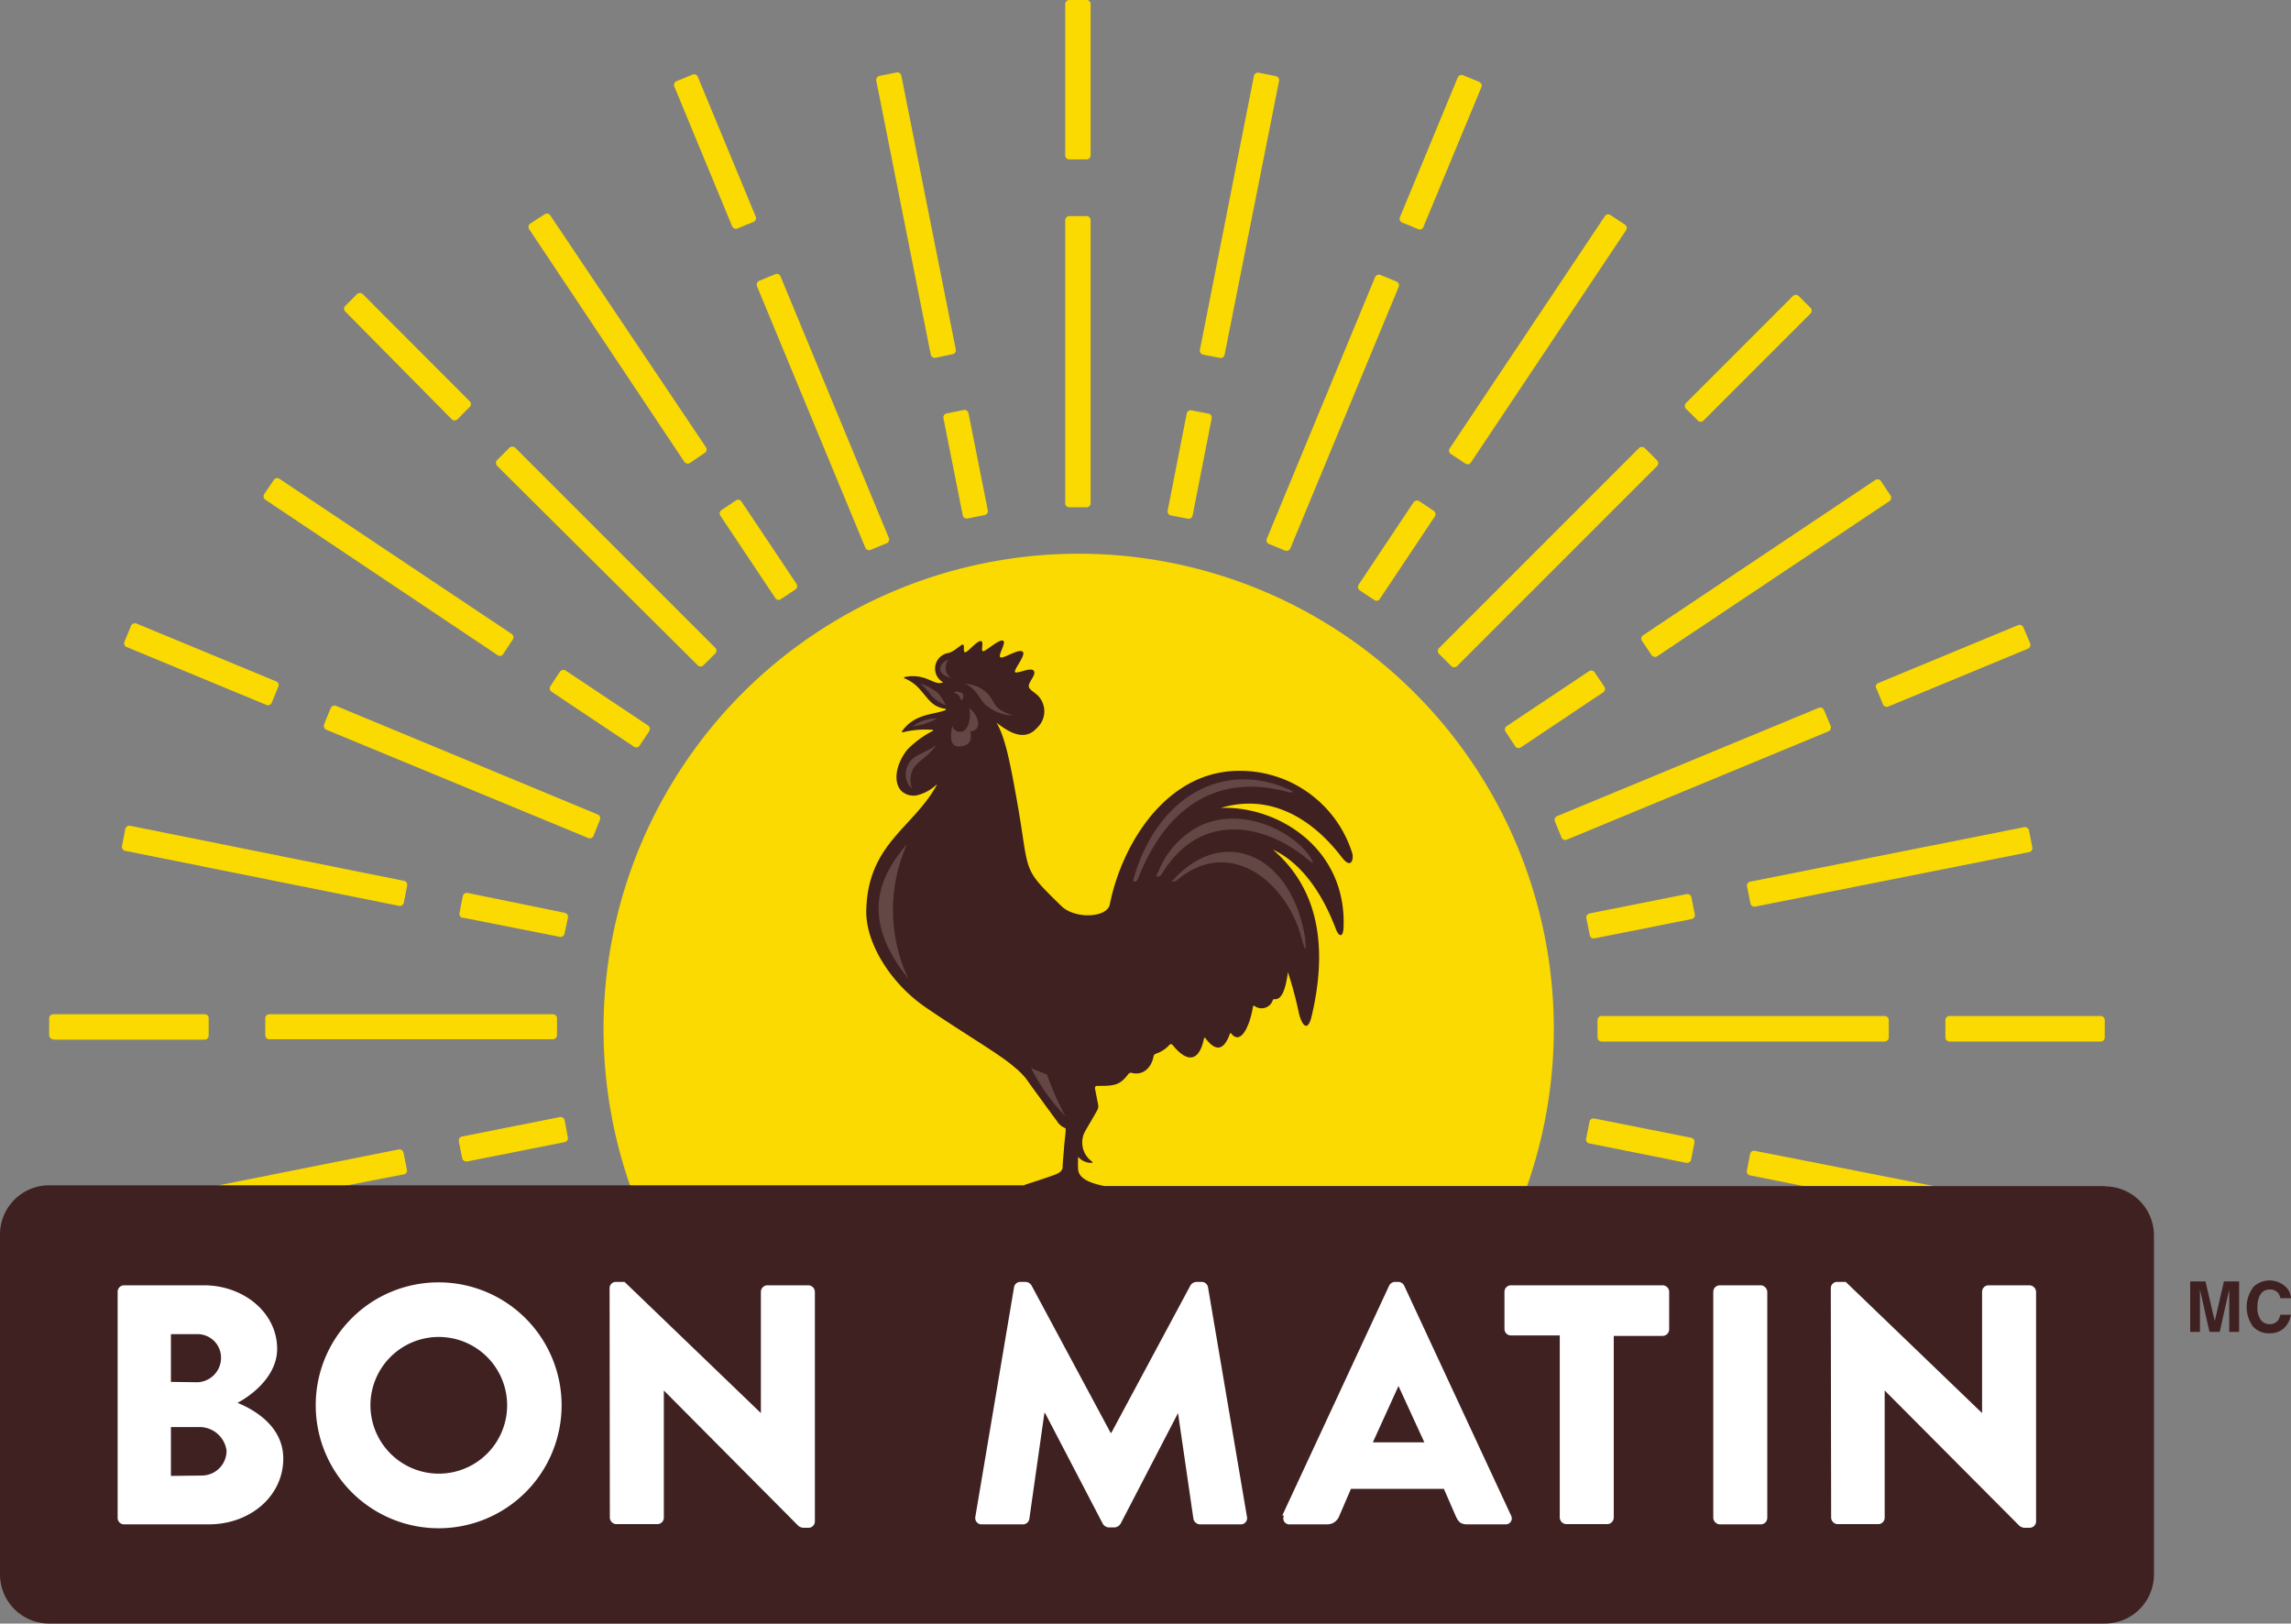 <?xml version="1.0" encoding="UTF-8"?> <svg xmlns="http://www.w3.org/2000/svg" viewBox="0 0 194.75 138"><rect x="0" y="0" width="194.75" height="138" fill="#808080" stroke="none"/><defs><style>.cls-1{fill:#fada00;}.cls-2{fill:#402121;}.cls-3{fill:#634745;}.cls-4{fill:#fff;}</style></defs><g id="Layer_2" data-name="Layer 2"><g id="Sepaq"><path class="cls-1" d="M22.55,86.55V88a.35.35,0,0,0,.35.34H47a.35.35,0,0,0,.35-.34V86.55a.35.35,0,0,0-.35-.34H22.9a.35.35,0,0,0-.35.34"></path><path class="cls-1" d="M39.34,78l8.24,1.63a.34.34,0,0,0,.41-.27L48.28,78a.35.35,0,0,0-.27-.41L39.75,75.9a.35.35,0,0,0-.41.27l-.28,1.45a.36.36,0,0,0,.28.41"></path><path class="cls-1" d="M29.17,100.82l5.16-1a.33.33,0,0,0,.26-.4l-.29-1.45a.36.36,0,0,0-.41-.27l-15.81,3.15Z"></path><path class="cls-1" d="M28.11,60.21l-.26.62c-.15.35-.3.74-.3.74a.37.37,0,0,0,.19.46L50,71.23a.34.34,0,0,0,.45-.18L51,69.68a.35.35,0,0,0-.19-.45L28.57,60a.36.36,0,0,0-.46.19"></path><path class="cls-1" d="M48.09,57a.36.36,0,0,0-.49.09l-.81,1.23a.35.35,0,0,0,.1.48l7,4.67a.34.34,0,0,0,.48-.09l.82-1.23a.35.35,0,0,0-.1-.48Z"></path><path class="cls-1" d="M172.06,70.31l-23.28,4.63a.34.34,0,0,0-.27.41l.29,1.44a.34.34,0,0,0,.41.27l23.28-4.63a.34.34,0,0,0,.27-.41l-.28-1.44a.37.37,0,0,0-.42-.27"></path><path class="cls-1" d="M159.5,58.51l.31.74c.13.31.25.62.25.62a.35.35,0,0,0,.45.19l11.88-4.92a.35.35,0,0,0,.19-.45L172,53.32a.35.35,0,0,0-.46-.18l-11.88,4.92a.34.34,0,0,0-.18.45"></path><path class="cls-1" d="M148.77,98.06l-.27,1.45a.33.33,0,0,0,.27.4l4.55.91h11.09l-15.23-3a.34.34,0,0,0-.41.27"></path><path class="cls-1" d="M165.37,86.71v1.47a.35.35,0,0,0,.34.35h12.86a.35.35,0,0,0,.35-.35V86.71a.35.35,0,0,0-.35-.35H165.71a.35.35,0,0,0-.34.35"></path><path class="cls-1" d="M143.77,96.71l-8.25-1.64a.34.34,0,0,0-.4.27l-.29,1.45a.33.33,0,0,0,.27.4l8.25,1.65a.36.36,0,0,0,.41-.28l.28-1.44a.35.35,0,0,0-.27-.41"></path><path class="cls-1" d="M66.39,50.92l1.22-.81a.35.35,0,0,0,.1-.48l-4.68-7a.34.34,0,0,0-.48-.09l-1.22.82a.34.34,0,0,0-.09.48l4.67,7a.34.34,0,0,0,.48.09"></path><path class="cls-1" d="M117.3,50.9l4.67-7a.34.34,0,0,0-.1-.48l-1.22-.82a.36.36,0,0,0-.49.1l-4.67,7a.35.35,0,0,0,.1.48l1.23.82a.34.34,0,0,0,.48-.09"></path><path class="cls-1" d="M53.58,100.82h76.23a40.39,40.39,0,1,0-76.23,0"></path><path class="cls-1" d="M39.74,98.72,48,97.08a.34.34,0,0,0,.27-.41L48,95.22a.36.36,0,0,0-.41-.27l-8.25,1.64A.36.36,0,0,0,39,97l.29,1.45a.37.37,0,0,0,.42.27"></path><path class="cls-1" d="M155.62,61.71l-.26-.62-.31-.74a.35.35,0,0,0-.46-.18l-22.23,9.2a.35.35,0,0,0-.18.46l.56,1.36a.34.34,0,0,0,.45.18l22.23-9.2a.36.36,0,0,0,.2-.46"></path><path class="cls-1" d="M143.37,76l-8.25,1.64a.35.35,0,0,0-.27.41l.29,1.44a.34.34,0,0,0,.41.27l8.25-1.64a.35.35,0,0,0,.27-.41l-.29-1.44a.35.35,0,0,0-.41-.27"></path><path class="cls-1" d="M135.56,57.15a.35.35,0,0,0-.48-.1l-7,4.67a.34.34,0,0,0-.09.48l.81,1.23a.35.35,0,0,0,.48.1l7-4.68a.35.35,0,0,0,.1-.48Z"></path><path class="cls-1" d="M139.58,54.47l.82,1.22a.35.35,0,0,0,.48.09L160.61,42.6a.35.35,0,0,0,.1-.48l-.82-1.23a.35.35,0,0,0-.48-.09L139.67,54a.34.34,0,0,0-.09.48"></path><path class="cls-1" d="M160.56,88.18v-.67c0-.38,0-.8,0-.8a.35.35,0,0,0-.35-.35H136.14a.35.35,0,0,0-.34.35v1.47a.35.35,0,0,0,.34.35H160.2a.36.36,0,0,0,.36-.35"></path><path class="cls-1" d="M90.89,43.12h1.48a.34.34,0,0,0,.34-.34V18.71a.34.34,0,0,0-.34-.34H90.89a.35.35,0,0,0-.34.35V42.78a.34.34,0,0,0,.34.34"></path><path class="cls-1" d="M73.56,46.56a.34.34,0,0,0,.45.18l1.36-.56a.35.35,0,0,0,.19-.45L66.35,23.49a.34.34,0,0,0-.45-.18l-.62.25-.74.31a.36.36,0,0,0-.19.46Z"></path><path class="cls-1" d="M38.4,35.64a.35.35,0,0,0,.49,0l.56-.57.48-.48a.33.33,0,0,0,0-.48L30.84,25a.36.36,0,0,0-.49,0l-1,1a.33.33,0,0,0,0,.48Z"></path><path class="cls-1" d="M143.85,35.27l.48.48a.34.34,0,0,0,.48,0l9.09-9.09a.35.35,0,0,0,0-.5l-1-1a.36.36,0,0,0-.49,0l-9.09,9.1a.35.35,0,0,0,0,.49l.57.56"></path><path class="cls-1" d="M62.24,19.24a.35.35,0,0,0,.46.18l.73-.31.63-.25a.34.34,0,0,0,.18-.45L59.32,6.53a.34.34,0,0,0-.45-.19l-1.36.56a.35.35,0,0,0-.19.45Z"></path><path class="cls-1" d="M59.31,56.55a.34.34,0,0,0,.49,0l1-1a.34.34,0,0,0,0-.49l-17-17a.37.37,0,0,0-.5,0l-.47.47-.57.57a.36.36,0,0,0,0,.5Z"></path><path class="cls-1" d="M10.64,72.32,33.93,77a.35.35,0,0,0,.4-.28l.28-1.44a.34.34,0,0,0-.27-.41L11.06,70.19a.36.36,0,0,0-.41.28l-.28,1.44a.36.36,0,0,0,.27.41"></path><path class="cls-1" d="M4.53,88.37H17.39a.35.35,0,0,0,.35-.34s0-.42,0-.81v-.67a.33.33,0,0,0-.34-.34H4.53a.35.35,0,0,0-.35.34V88a.35.35,0,0,0,.35.34"></path><path class="cls-1" d="M42.3,55.69a.34.34,0,0,0,.48-.1l.81-1.23a.35.35,0,0,0-.1-.48L23.76,40.7a.34.34,0,0,0-.48.09L22.46,42a.35.35,0,0,0,.1.48Z"></path><path class="cls-1" d="M10.77,55l11.88,4.92a.34.34,0,0,0,.45-.19l.31-.75c.12-.31.25-.61.25-.61a.33.33,0,0,0-.18-.45L11.6,53a.36.36,0,0,0-.46.19l-.56,1.36a.36.36,0,0,0,.19.46"></path><path class="cls-1" d="M58.17,39.25a.35.35,0,0,0,.48.1l1.22-.83A.35.35,0,0,0,60,38L46.78,18.31a.35.35,0,0,0-.48-.1L45.08,19a.35.35,0,0,0-.1.48Z"></path><path class="cls-1" d="M119.19,18.92l.75.3.61.26a.34.34,0,0,0,.45-.19l4.93-11.88a.35.35,0,0,0-.19-.45l-1.36-.56a.35.35,0,0,0-.46.18L119,18.47a.35.35,0,0,0,.19.45"></path><path class="cls-1" d="M123.33,38.59l1.23.81a.34.34,0,0,0,.48-.09l13.18-19.73a.35.35,0,0,0-.09-.49l-1.23-.81a.34.34,0,0,0-.48.1L123.23,38.12a.34.34,0,0,0,.1.47"></path><path class="cls-1" d="M122.37,55.62l1,1a.36.36,0,0,0,.49,0l17-17a.34.34,0,0,0,0-.49l-.47-.48-.57-.56a.37.37,0,0,0-.5,0l-17,17a.36.36,0,0,0,0,.49"></path><path class="cls-1" d="M107.87,46.24l1.37.56a.35.35,0,0,0,.45-.19l9.21-22.23a.35.35,0,0,0-.19-.45l-.62-.26-.74-.3a.36.36,0,0,0-.46.19l-9.2,22.23a.34.34,0,0,0,.18.45"></path><path class="cls-1" d="M79.53,30.41l1.44-.3a.34.34,0,0,0,.28-.4L76.62,6.43a.35.35,0,0,0-.41-.27l-1.44.29a.36.36,0,0,0-.28.41l4.63,23.28a.35.35,0,0,0,.41.27"></path><path class="cls-1" d="M102.25,30.14l1.44.28a.34.34,0,0,0,.41-.27l4.63-23.27a.36.36,0,0,0-.28-.41L107,6.18a.36.36,0,0,0-.41.28L102,29.74a.34.34,0,0,0,.28.4"></path><path class="cls-1" d="M80.2,35.55l1.64,8.25a.35.35,0,0,0,.41.27l1.45-.29a.35.35,0,0,0,.27-.4l-1.64-8.26a.35.35,0,0,0-.41-.27l-1.45.29a.35.35,0,0,0-.27.41"></path><path class="cls-1" d="M90.89,13.55h1.48a.34.34,0,0,0,.34-.34V.34A.34.34,0,0,0,92.37,0H90.89a.34.34,0,0,0-.34.34V13.21a.34.34,0,0,0,.34.34"></path><path class="cls-1" d="M99.53,43.81l1.44.28a.34.34,0,0,0,.41-.27L103,35.57a.34.34,0,0,0-.27-.41l-1.45-.28a.34.34,0,0,0-.4.27L99.26,43.4a.35.35,0,0,0,.27.41"></path><path class="cls-2" d="M178.94,100.82H94.14l-.21,0c-1.34-.25-2.22-.68-2.28-1.41a9.73,9.73,0,0,1,0-1.08s0,0,0,0a1.46,1.46,0,0,0,1.19.51.06.06,0,0,0,0-.1,2,2,0,0,1-.69-2.4c.25-.49.9-1.55,1.1-1.93a.69.69,0,0,0,.11-.46l-.28-1.43a.18.18,0,0,1,.18-.22c1.37,0,1.91,0,2.65-1a.28.28,0,0,1,.29-.11c.93.25,1.67-.39,1.86-1.4a.29.29,0,0,1,.18-.22,2.65,2.65,0,0,0,1.17-.76.18.18,0,0,1,.26,0c1.45,1.8,2.35,1.14,2.68-.56a.07.07,0,0,1,.12,0c.62.81,1.43,1.43,2.09-.4a.06.06,0,0,1,.11,0c.77,1,1.56-.54,1.84-2.29a.09.09,0,0,1,.13-.06A1,1,0,0,0,108.2,85a.15.15,0,0,1,.13-.07c.73.08,1-1.17,1.15-2.3,0,0,0,0,0,0a31.83,31.83,0,0,1,.93,3.47c.24,1,.75,1.75,1.1.23,1.74-7.46-.42-11.62-3.3-14.11a0,0,0,0,1,0,0c3.32,1.55,4.88,5.53,5.37,6.8.23.59.6.71.63-.19.28-6.69-5.54-10.34-10.43-10.16a0,0,0,0,1,0,0c5.76-1.72,9.48,3.17,10.3,4.22s1,.08.87-.37a10,10,0,0,0-9.61-7c-6.25,0-10,6.32-11,11.36-.24,1.15-3,1.26-4.14.11-1.85-1.81-2.48-2.42-2.84-3.65-.29-1-.42-2.49-.85-4.91-.63-3.59-1.06-5.76-1.8-7,0,0,0,0,0,0,.85.64,2.32,1.73,3.45.43a1.9,1.9,0,0,0-.16-2.93c-.25-.2-.51-.36-.54-.56-.08-.38.66-1,.42-1.35s-1.42.28-1.59.11,1-1.5.63-1.75-1.63.64-1.88.49.57-1.31.21-1.42-1.44.91-1.68.9.13-.9-.23-.86-1.06.94-1.29.95,0-.71-.23-.65-.76.66-1.29.73A1.34,1.34,0,0,0,80.18,58s0,0,0,0c-.5.15-.65,0-1.42-.31a3.26,3.26,0,0,0-1.87-.14.06.06,0,0,0,0,.11,3.41,3.41,0,0,1,1.36,1c.72.81,1,1.42,2.12,1.59a.06.06,0,0,1,0,.11c-.63.25-1.5.31-2.18.61a3.28,3.28,0,0,0-1.52,1.2.06.06,0,0,0,.06.08,7.8,7.8,0,0,1,2.58-.21s0,.06,0,.08a8.09,8.09,0,0,0-2.21,1.63c-1.1,1.43-1.15,3-.34,3.59a1.53,1.53,0,0,0,1.15.27,3.65,3.65,0,0,0,1.68-.9s.07,0,.05,0c-2,3.67-5.89,5-6,10.7-.06,2.68,2,6.11,5,8.18s6.5,4.11,7.61,5.13a6.21,6.21,0,0,1,1,1c.16.25,2.17,3,2.59,3.56a1.47,1.47,0,0,0,.69.6.07.07,0,0,1,.06.07c0,.36-.07.81-.11,1.25-.07.89-.15,1.76-.15,1.94s0,.46-.66.71-2.32.78-2.49.84l-.14.06H4.17A4.18,4.18,0,0,0,0,105v28.85A4.18,4.18,0,0,0,4.17,138H178.94a4.17,4.17,0,0,0,4.16-4.17V105a4.17,4.17,0,0,0-4.16-4.16"></path><path class="cls-3" d="M89,91.34a24.88,24.88,0,0,0,1.57,3.54s0,0,0,0a16.74,16.74,0,0,1-2.92-4.09s0,0,0,0c.43.18.9.39,1.34.53a0,0,0,0,1,0,0"></path><path class="cls-3" d="M110.94,79.94c.15,1,0,.86-.24,0-1.25-5-6.15-8.89-10.62-5.15a.64.64,0,0,1-.26.13h-.11c-.13,0-.06-.08,0-.11l.07-.07c4.25-4.62,10.1-2.11,11.19,5.17"></path><path class="cls-3" d="M111.39,72.89c.5.78,0,.32-.42,0-3.45-2.82-8.93-4-12.19,1.37-.1.15-.18.22-.28.24a.2.2,0,0,1-.11,0c-.09,0-.08-.06-.07-.08v0c0-.11.09-.21.14-.31A7.42,7.42,0,0,1,102,70.2c3.64-1.73,8,.51,9.4,2.69"></path><path class="cls-3" d="M109.9,67.32a.6.6,0,0,1-.4,0c-6.18-1.68-10.47,1.46-12.77,7.39a.4.4,0,0,1-.21.23l-.08,0c-.12,0-.1,0-.08-.13l0-.11c2.11-7.33,8-10.15,13.51-7.45"></path><path class="cls-3" d="M80.9,57.59l-.07,0-.11,0c-1.1-.36-1-1.12-.08-1.55l0,0s0,0,0,0l-.06.09a1.08,1.08,0,0,0,.26,1.5s0,0,0,0"></path><path class="cls-3" d="M84,59c.71.87.48,1.32,2.14,1.81,0,0,0,0,0,0A3.63,3.63,0,0,1,84,60.08a1.55,1.55,0,0,1-.24-.19c-.59-.56-.72-1.34-1.73-1.76,0,0,0,0,0,0A2.85,2.85,0,0,1,84,59"></path><path class="cls-3" d="M81.71,58.83a.46.46,0,0,1,0,.72l0,0s0,0,0,0a0,0,0,0,0,0,0h0a.84.84,0,0,0-.67-.69l-.12,0s0,0,0,0l.12,0a.73.73,0,0,1,.74.08"></path><path class="cls-3" d="M79.73,58.93a2.67,2.67,0,0,1,.63,1s0,0,0,0a3.18,3.18,0,0,1-1.22-.85,6.17,6.17,0,0,0-.91-1s0,0,0,0a5.67,5.67,0,0,1,1.5.82"></path><path class="cls-3" d="M77.53,61.79l.13-.09a3.16,3.16,0,0,1,2-.63h0s0,0,0,0a.05.05,0,0,0,0,0,5.86,5.86,0,0,1-2,.66l-.13,0s0,0,0,0"></path><path class="cls-3" d="M82.47,60.25c.64.52,1.14,1.81,0,1.92,0,0,0,0,0,0,.27,1-.39,1.31-1,1.28s-.74-.59-.52-1.77a0,0,0,0,1,0,0,.67.67,0,0,0,.77.52c.59-.06.87-1.2.67-1.95,0,0,0,0,0,0"></path><path class="cls-3" d="M79.52,63.42s0,0,0,0c-.73,1-1.62,1.35-1.93,2a2.1,2.1,0,0,0-.07,1.61,0,0,0,1,1,0,0,1.66,1.66,0,0,1-.33-2c.39-.9,1.49-1,2.33-1.66"></path><path class="cls-3" d="M77.06,71.85a13.7,13.7,0,0,0,.16,11.35s0,0,0,0c-4.38-5.45-2.16-9-.17-11.39,0,0,0,0,0,0"></path><path class="cls-4" d="M10,109.8a.55.55,0,0,1,.55-.55h6.77c3.42,0,6.24,2.35,6.24,5.4,0,2.23-2,3.86-3.37,4.59,1.54.63,3.89,2.06,3.89,4.73,0,3.25-2.87,5.6-6.33,5.6h-7.2A.55.55,0,0,1,10,129Zm6.79,7.69a2.08,2.08,0,0,0,2-2.09,2,2,0,0,0-2-2H14.53v4.06Zm.38,7.93a2.11,2.11,0,0,0,2.09-2.12,2.32,2.32,0,0,0-2.38-2H14.53v4.15Z"></path><path class="cls-4" d="M37.27,109a10.45,10.45,0,1,1-10.43,10.48A10.43,10.43,0,0,1,37.27,109m0,16.26a5.81,5.81,0,1,0-5.78-5.78,5.82,5.82,0,0,0,5.78,5.78"></path><path class="cls-4" d="M51.82,109.48a.53.53,0,0,1,.54-.52h.73l11.59,11.15h0V109.8a.56.56,0,0,1,.56-.55h3.48a.57.57,0,0,1,.55.55v19.54a.54.54,0,0,1-.55.52h-.46a.84.84,0,0,1-.38-.15L56.43,118.19h0V129a.55.55,0,0,1-.55.55H52.39a.57.57,0,0,1-.55-.55Z"></path><path class="cls-4" d="M86.2,109.42a.54.54,0,0,1,.52-.46h.46a.63.63,0,0,1,.5.29l6.73,12.54h.06l6.73-12.54a.65.65,0,0,1,.5-.29h.46a.55.55,0,0,1,.53.46L106,128.93a.53.53,0,0,1-.55.64H102a.59.59,0,0,1-.55-.46l-1.31-9h0l-4.88,9.4a.67.67,0,0,1-.5.32h-.52a.64.64,0,0,1-.5-.32l-4.9-9.4h-.06l-1.28,9a.55.55,0,0,1-.55.46H83.47a.54.54,0,0,1-.56-.64Z"></path><path class="cls-4" d="M109,128.82l9.09-19.55a.58.58,0,0,1,.49-.31h.29a.58.58,0,0,1,.49.31l9.09,19.55a.51.51,0,0,1-.49.75h-3.22c-.53,0-.76-.17-1-.72l-1-2.3h-7.9l-1,2.32a1.09,1.09,0,0,1-1,.7h-3.2a.51.51,0,0,1-.49-.75m11.93-6.22-2.2-4.79h0l-2.18,4.79Z"></path><path class="cls-4" d="M132.59,113.51h-4.15a.55.55,0,0,1-.55-.55V109.8a.55.55,0,0,1,.55-.55h12.89a.56.56,0,0,1,.56.55V113a.56.56,0,0,1-.56.55h-4.15V129a.57.57,0,0,1-.55.55h-3.48a.58.58,0,0,1-.56-.55Z"></path><rect class="cls-4" x="145.64" y="109.25" width="4.59" height="20.32" rx="0.55"></rect><path class="cls-4" d="M155.63,109.48a.54.54,0,0,1,.55-.52h.72l11.59,11.15h0V109.8a.55.55,0,0,1,.55-.55h3.48a.58.58,0,0,1,.56.55v19.54a.55.55,0,0,1-.56.52h-.46a.84.84,0,0,1-.38-.15l-11.47-11.52h0V129a.55.55,0,0,1-.55.55h-3.45a.57.57,0,0,1-.55-.55Z"></path><path class="cls-2" d="M189.05,108.92h1.29v4.29h-.84v-2.9c0-.09,0-.2,0-.35v-.35l-.81,3.6h-.87l-.81-3.6v3.6h-.83v-4.29h1.3l.79,3.37Z"></path><path class="cls-2" d="M191.57,109.37a2,2,0,0,1,2.89.18,1.54,1.54,0,0,1,.29.8h-.9a1.14,1.14,0,0,0-.21-.47.92.92,0,0,0-.71-.27.89.89,0,0,0-.76.39,1.94,1.94,0,0,0-.27,1.11,1.67,1.67,0,0,0,.29,1.09.9.9,0,0,0,.74.35.84.84,0,0,0,.7-.3,1.46,1.46,0,0,0,.22-.5h.89a2,2,0,0,1-.58,1.14,1.76,1.76,0,0,1-1.22.44,1.81,1.81,0,0,1-1.44-.6,2.82,2.82,0,0,1,.07-3.36"></path></g></g></svg> 